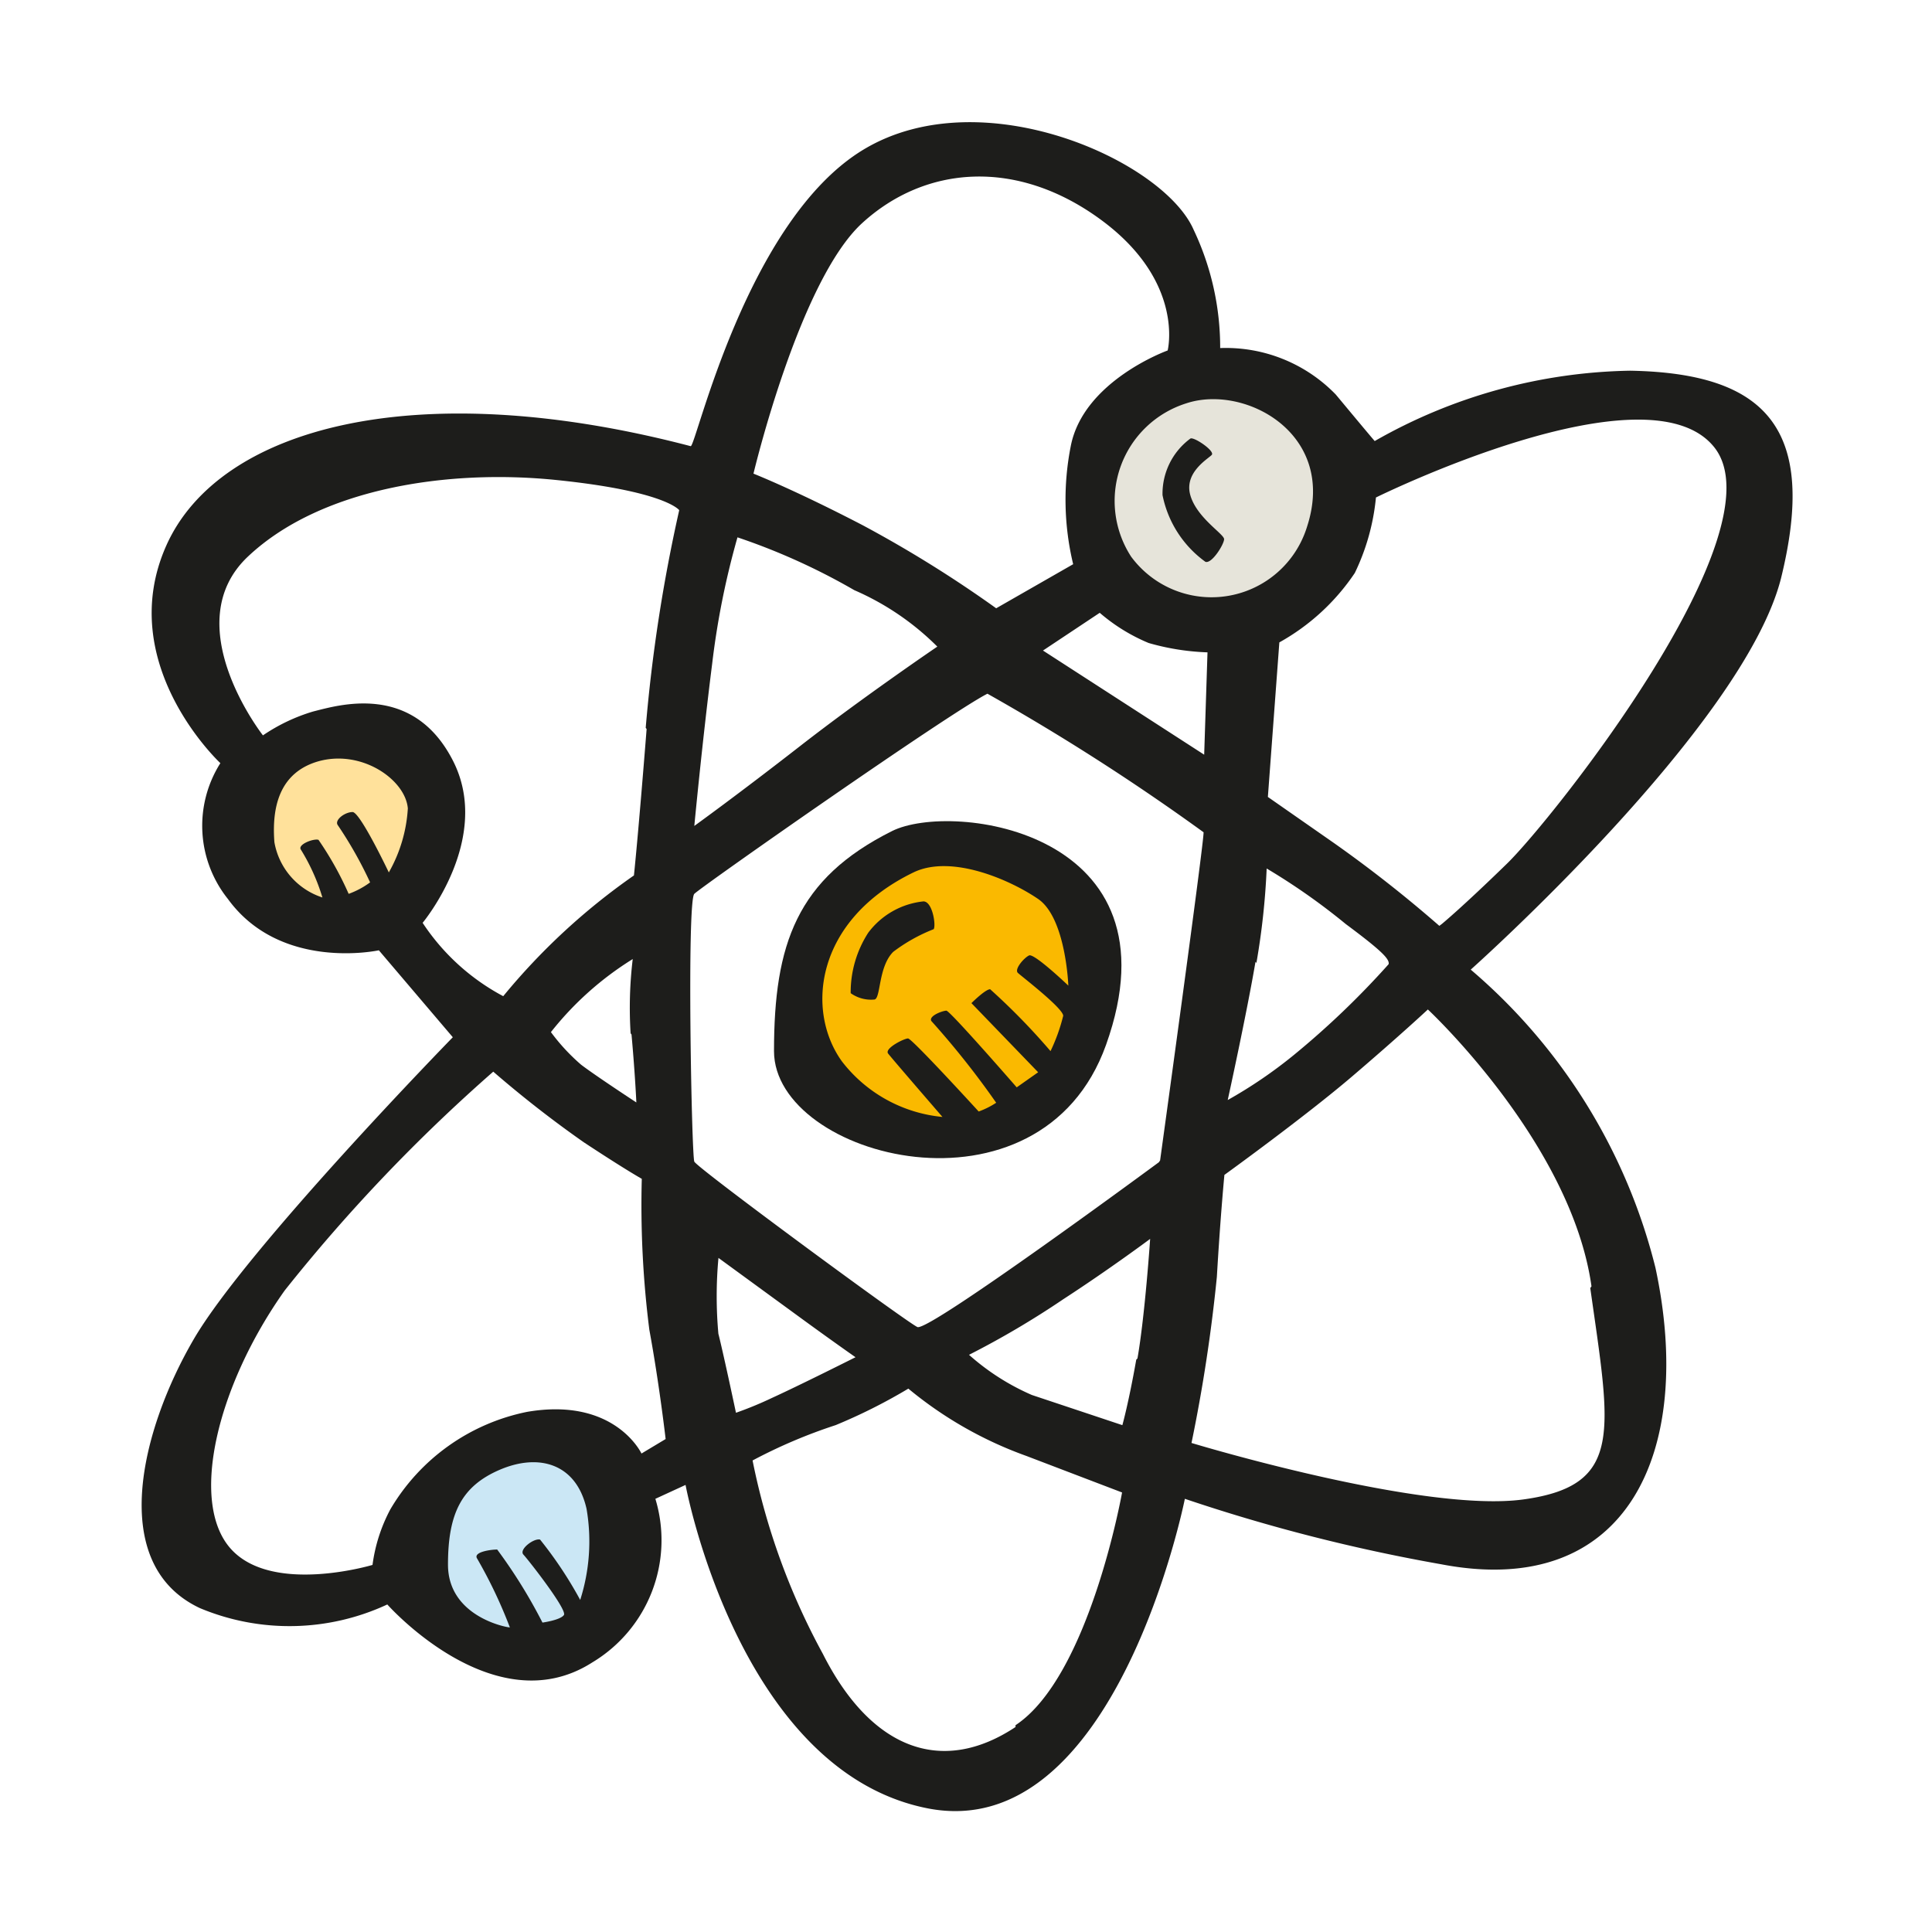 <?xml version="1.0" encoding="utf-8"?><!-- Uploaded to: SVG Repo, www.svgrepo.com, Generator: SVG Repo Mixer Tools -->
<svg width="800px" height="800px" viewBox="0 0 64 64" xmlns="http://www.w3.org/2000/svg"><path d="m59 19.15c1.21-4.92-.46-6.79-5-6.87a17.62 17.62 0 0 0 -8.46 2.33s.09.12-1.29-1.54a5.07 5.07 0 0 0 -3.83-1.54 9.1 9.1 0 0 0 -.88-3.92c-1-2.29-7-5-10.91-2.67s-5.58 9.88-5.75 9.84c-9.08-2.38-15.62-.63-17.37 3.29s1.79 7.21 1.79 7.21a3.88 3.88 0 0 0 .25 4.5c1.75 2.41 5 1.7 5 1.7l2.45 2.88s-6.83 7-8.58 10-2.88 7.46.2 8.91a7.68 7.68 0 0 0 6.21-.12s3.54 4 6.79 1.92a4.72 4.72 0 0 0 2.09-5.42l1-.46s1.75 9.46 8 10.71 8.54-10.25 8.54-10.25a58 58 0 0 0 8.5 2.17c6.18 1.18 8.39-3.75 7.09-9.82a19 19 0 0 0 -6.12-9.88s9.04-8.05 10.28-12.97zm-37.75 29s-.88-1.88-3.79-1.38a6.82 6.82 0 0 0 -4.53 3.23 5.41 5.41 0 0 0 -.59 1.84s-3.33 1-4.7-.54-.46-5.38 1.79-8.55a55.74 55.74 0 0 1 6.91-7.25 36.87 36.87 0 0 0 3 2.34c1.38.91 1.92 1.21 1.92 1.21a32.75 32.75 0 0 0 .25 5c.33 1.79.54 3.62.54 3.62zm-.33-13.88c.12 1.34.16 2.25.16 2.25s-1.33-.87-1.83-1.25a6.58 6.58 0 0 1 -1-1.08 10.49 10.49 0 0 1 2.71-2.42 13.51 13.51 0 0 0 -.07 2.46zm.5-10.12c-.28 3.54-.42 4.85-.42 4.85a21.49 21.49 0 0 0 -4.33 4 7.3 7.3 0 0 1 -2.67-2.43s2.33-2.79 1-5.38-3.79-1.83-4.63-1.62a6 6 0 0 0 -1.66.79s-2.88-3.67-.5-5.92 6.58-2.91 10.21-2.54 4.08 1 4.08 1a53 53 0 0 0 -1.11 7.21zm20.2 7.75a24.17 24.17 0 0 0 .34-3.13 21.27 21.27 0 0 1 2.62 1.84c1.17.87 1.46 1.16 1.42 1.33a28 28 0 0 1 -3.13 3 15.3 15.3 0 0 1 -2.2 1.5s.63-2.87.92-4.58zm-1.62-10.29-.11 3.39-5.34-3.45 1.88-1.25a6 6 0 0 0 1.62 1 8 8 0 0 0 1.95.31zm-11.45-14.21c2.09-1.92 5.13-2.17 7.92-.12s2.21 4.33 2.21 4.33-2.79 1-3.21 3.17a9.15 9.15 0 0 0 .08 3.91l-2.55 1.46a40.18 40.18 0 0 0 -4.42-2.75c-2.25-1.17-3.62-1.71-3.62-1.71s1.51-6.37 3.59-8.29zm-4.96 14.6a26.73 26.73 0 0 1 .84-4.2 21.29 21.29 0 0 1 3.87 1.75 8.89 8.89 0 0 1 2.75 1.87s-2.46 1.67-4.54 3.29-3.51 2.65-3.51 2.65.26-2.75.59-5.36zm.21 22.21a13.79 13.79 0 0 1 0-2.54l2.63 1.92c1.08.79 1.91 1.37 1.91 1.37s-1.83.92-2.75 1.34a12.27 12.27 0 0 1 -1.21.5s-.38-1.8-.58-2.61zm9.84 13c-2.46 1.63-4.8.71-6.38-2.42a22.6 22.6 0 0 1 -2.33-6.41 17.19 17.19 0 0 1 2.75-1.17 18.18 18.18 0 0 0 2.41-1.21 13 13 0 0 0 3.91 2.23l3.17 1.21s-1.08 6.09-3.53 7.71zm4-12.17c-.25 1.42-.46 2.17-.46 2.17l-3-1a7.79 7.79 0 0 1 -2.08-1.33 29.06 29.06 0 0 0 3.12-1.84c1.54-1 2.88-2 2.88-2s-.17 2.53-.42 3.96zm.75-6.54s-7.63 5.63-8 5.46-7.3-5.27-7.39-5.48-.25-8.62 0-8.87 8.46-6 9.71-6.63a74.47 74.47 0 0 1 7.16 4.59c.02.29-1.44 10.87-1.44 10.87zm14.29 4.17c.67 4.75 1.12 6.54-2.21 7s-11-1.87-11-1.87a53.2 53.2 0 0 0 .84-5.5c.12-2.05.25-3.38.25-3.38s2.66-1.92 4.24-3.27 2.5-2.21 2.5-2.21 4.75 4.42 5.42 9.17zm-5-12a42.75 42.75 0 0 0 -3.5-2.75l-2.18-1.52.38-5.12a7.25 7.25 0 0 0 2.5-2.3 7.35 7.35 0 0 0 .7-2.5s9-4.45 11.21-1.66-5.37 12.33-6.87 13.79-2.16 2-2.16 2z" fill="#1d1d1b"/><path d="m39.3 13.36c1.93-.64 5 1 4 4.08a3.31 3.31 0 0 1 -5.83 1 3.39 3.39 0 0 1 1.83-5.08z" fill="#e6e4da"/><path d="m39.43 14.53c.1-.08.83.41.71.54s-.92.58-.71 1.33 1.12 1.29 1.12 1.46-.41.83-.62.75a3.59 3.59 0 0 1 -1.42-2.21 2.27 2.27 0 0 1 .92-1.87z" fill="#1d1d1b"/><path d="m29.55 27.53c2-1 9.62 0 7.09 7.08-2.17 6.08-11 3.75-11 .21s.75-5.71 3.91-7.29z" fill="#1d1d1b"/><path d="m30.26 28.9c1.26-.61 3.21.25 4.13.88s1 2.87 1 2.87-1.13-1.08-1.3-1-.5.46-.37.58 1.5 1.17 1.5 1.42a6 6 0 0 1 -.42 1.17 21.82 21.82 0 0 0 -2-2.05c-.16 0-.62.46-.62.46l2.21 2.29-.71.5s-2.21-2.54-2.33-2.54-.59.17-.5.34a28 28 0 0 1 2.15 2.71 2.75 2.75 0 0 1 -.58.29s-2.21-2.42-2.34-2.42-.79.33-.66.5 1.8 2.1 1.8 2.1a4.77 4.77 0 0 1 -3.33-1.84c-1.21-1.68-.89-4.68 2.37-6.26z" fill="#fab900"/><path d="m30.59 29.86c.3 0 .42.79.34.92a5.59 5.59 0 0 0 -1.34.75c-.5.5-.41 1.54-.62 1.58a1.16 1.16 0 0 1 -.79-.21 3.64 3.64 0 0 1 .58-2 2.62 2.62 0 0 1 1.83-1.04z" fill="#1d1d1b"/><path d="m16.55 48.69c1.3-.56 2.54-.21 2.88 1.29a6.37 6.37 0 0 1 -.21 3.02 13.32 13.32 0 0 0 -1.33-2c-.21-.05-.71.33-.55.5s1.46 1.83 1.34 2-.71.25-.71.25a17.17 17.17 0 0 0 -1.5-2.42c-.21 0-.79.08-.67.29a15.73 15.73 0 0 1 1.09 2.29c-.13 0-2.05-.37-2.05-2.08s.46-2.6 1.71-3.14z" fill="#cbe7f5"/><path d="m10.51 25.23c1.45-.43 2.92.59 3 1.55a4.86 4.86 0 0 1 -.63 2.12s-.95-2-1.2-2-.59.25-.5.42a13.42 13.42 0 0 1 1.08 1.91 2.78 2.78 0 0 1 -.71.38 10.88 10.88 0 0 0 -1-1.79c-.17-.05-.71.16-.58.33a6.65 6.65 0 0 1 .71 1.58 2.35 2.35 0 0 1 -1.59-1.83c-.09-1.17.17-2.29 1.42-2.67z" fill="#ffe19b"/></svg>